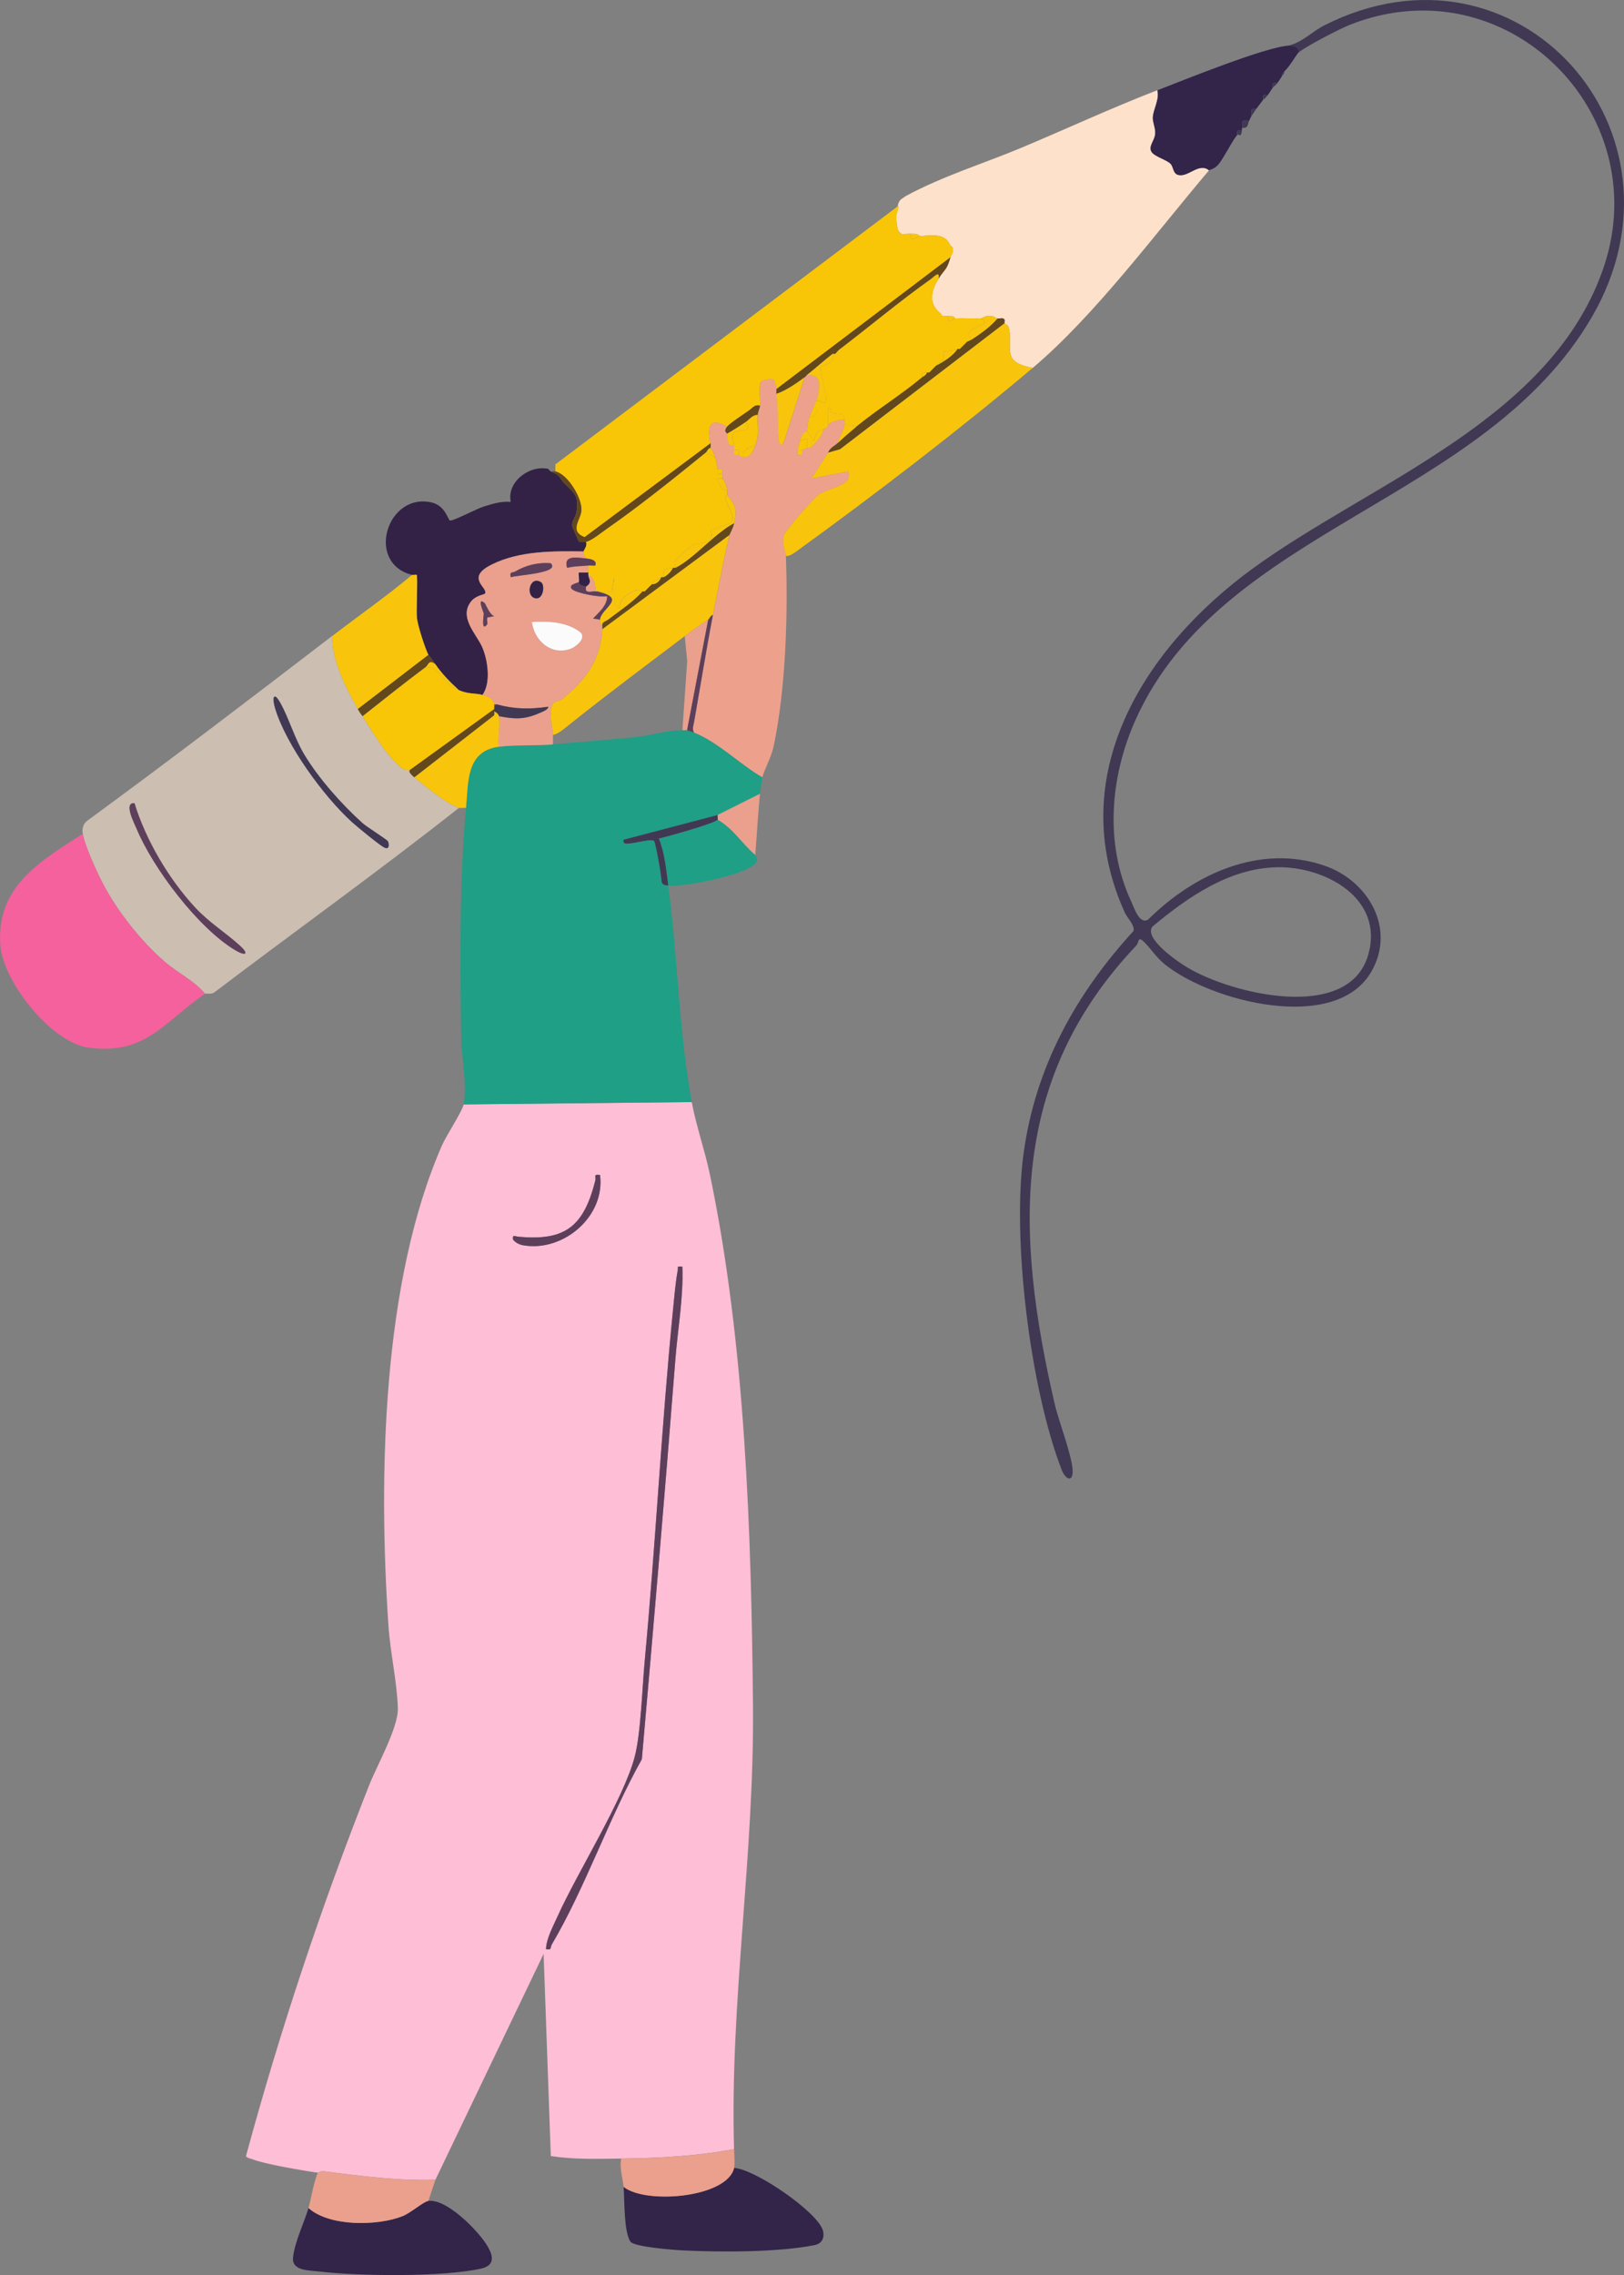 <svg xmlns="http://www.w3.org/2000/svg" id="_&#x56FE;&#x5C42;_2" data-name="&#x56FE;&#x5C42; 2" viewBox="0 0 344.84 482.92"><rect x="0" y="0" width="344.84" height="482.92" fill="#808080" stroke="none"/><defs><style> .cls-1 { fill: #332246; } .cls-2 { fill: #ccbeb1; } .cls-3 { fill: #1e9f86; } .cls-4 { fill: #fdbed6; } .cls-5 { fill: #eaa08d; } .cls-6 { fill: #eda18c; } .cls-7 { fill: #f9c507; } .cls-8 { fill: #fde1ca; } .cls-9 { fill: #f4619c; } .cls-10 { fill: #332449; } .cls-11 { fill: #5d3f5c; } .cls-12 { fill: #fbfbfb; } .cls-13 { fill: #413854; } .cls-14 { fill: #63481c; } .cls-15 { fill: #f8c50c; } </style></defs><g id="Camada_1" data-name="Camada 1"><g id="yGAwXQ"><g><path class="cls-4" d="M146.89,233.93c.93,5.06,2.78,10.25,3.85,15.38,7.52,35.97,8.8,75.99,9.15,112.72.3,31.73-4.94,62.97-4.02,94.17-7.89,1.46-15.94,1.91-23.97,2-4.98.06-10.02.23-14.94-.54l-1.53-42.91-22.97,47.95c-7.99.23-15.93-.8-23.83-1.82-.54-.07-1.04.34-1.13.32-3.02-.41-11.34-1.83-13.88-2.85-.48-.19-1.02-.22-1.4-.63,7.19-26.56,16.02-53.1,26.17-78.78,1.68-4.25,6.22-12.25,6.09-16.37-.17-5.48-1.62-11.88-2-17.5-2.13-31.39-1.41-72.83,11.39-101.98.89-2.03,4.34-7.29,4.58-8.65l48.43-.5ZM127.41,249.41c-1.51-.25-.79.39-1.01,1.21-2.43,9.52-6.18,12.87-16.34,11.89-.74-.07-1.3-.53-1.12.62.6.71,1.37,1.07,2.27,1.22,8.48,1.4,17.34-6.2,16.2-14.95ZM144.89,268.89c-1.31-.11-.83-.07-.98.75-.48,2.61-.75,5.8-1.01,8.49-2.44,24.75-3.69,49.65-6,74.42-.52,5.59-.83,15.41-2.12,20.35-2.37,9.04-12.2,24.58-16.44,34.01-.95,2.12-2.29,4.57-2.41,6.83,1.33.27.86-.34,1.24-.98,7.17-12.19,12.15-26.9,19.12-39.33,2.48-28.26,4.9-56.53,7.11-84.8.51-6.56,1.74-13.13,1.49-19.73Z"></path><path class="cls-3" d="M144.89,155.01c.32,0,.7-.05,1,0,.08.01,1.32.43,1.5.5,5.14,2.04,9.72,6.74,14.48,9.49-.04.18-.46,3.13-.5,3.5l-8.99,4.5-19.97,5.25c-.25,1.18,1.02.79,1.73.73.96-.07,4.21-.97,4.73-.47.31.31,1.62,7.53,1.6,8.64.25.81.76.72,1.42.82-.45-3.38-.73-6.75-2-9.98,1.75-.38,11.94-3.23,12.48-4,3.3,1.86,5.18,5.1,7.99,7.49-.01.13.52.62.4,1.16-.69,2.93-16.01,5.77-18.87,5.33,1.98,14.94,2.31,31.32,4.99,45.95l-48.43.5c.78-4.38-.46-9.84-.52-14.21-.22-15.73-.4-33.16,1.02-48.72.51-5.59,0-12.05,6.99-12.99,3.31-.44,7.89-.19,11.48-.5,5.73-.5,11.5-.92,17.22-1.5,3.23-.33,7.08-1.48,10.24-1.49Z"></path><path class="cls-2" d="M75.99,150.51c.62,1.12.86,1.27,1,1.5,2.05,3.35,5.38,8.84,8.54,11.18.54.4,1.39.25,1.44.3.16.17-.5.25,1,1.5,2.03,1.7,7.15,5.84,9.49,6.49-17.03,13.44-34.68,26.08-51.97,39.19-.66.46-1.8.16-1.96.27-2.24-2.74-5.78-4.4-8.49-6.74-5.04-4.33-10.18-10.82-13.24-16.73-1.26-2.44-3.82-8-4.23-10.5-.17-1.06.08-2.12.98-2.77,17.51-12.81,34.74-25.98,51.95-39.18.1,5.6,2.84,10.71,5.49,15.48ZM82.36,178.58c-.27-.41-4.43-2.99-5.38-3.84-4.41-3.96-9.34-9.49-12.39-14.58-2.06-3.43-3.24-7.66-5.06-10.92-1.44-2.59-1.8-1.12-1.12,1.12,2.36,7.8,10.28,18.66,16.31,24.14,1.04.94,6.13,5.15,7.01,5.48,1.09.41.84-1.07.62-1.39ZM28.55,170.49c-2.38-.18.03,4.39.42,5.33,3.49,8.44,13.15,21.24,21.04,25.91,2.17,1.28,2.92.8.97-.97-3.03-2.76-6.53-4.9-9.45-8.03-5.64-6.04-10.56-14.35-12.97-22.24Z"></path><path class="cls-8" d="M245.76,19.15c.5,1.99-.91,4.09-.96,5.79-.03,1.11.58,2.17.5,3.45-.1,1.42-1.43,2.58-.82,3.75.57,1.08,3.28,1.72,4.12,2.65.58.63.47,1.95,1.48,2.29,2.15.73,4.46-2.72,6.66-.94-11.44,13.48-24.25,30.81-37.45,41.96-6.74-1.3-4.18-3.81-5-8.25-.19-1.03-.78-.94-.99-1.24-.07-.1.16-.67-.11-.9-.37-.32-1.05,0-1.39-.1-.49-.13-.74-.57-1.75-.57-.93,0-1.65.57-1.75.57-1.82.06-3.68-.12-5.49,0-.25-.7-.98-.42-1.5-.5-.32-.05-.73.07-1,0l-.37-.07-.13-.43c-2.76-2.07-2.14-4.89-.5-7.49,1.32-2.09,1.69-1.64,2.5-4.5.18-.63.71-.85.5-2-.02-.13-.37-.34-.5-.5-1.19-2.66-3.68-2.2-6.49-2-.58-.64-1.27-.45-2-.5-.61-.04-1.53.13-2,0l-.5-.5c-.36-.64-.51-2.21-.5-3,.29-3.9.75-3.57,2-4.5,7.81-4.23,16.64-6.94,24.48-10.22,9.66-4.05,19.19-8.48,28.95-12.25Z"></path><path class="cls-7" d="M190.83,43.62c.02.9-.48,1.56-.49,2.5-.01.79.14,2.36.5,3,.14.25.17.41.5.5.47.13,1.39-.04,2,0-.3,2.13,1.53.53,2,.5,2.81-.2,5.3-.66,6.49,2,.08.18.35.34.5.5.21,1.15-.32,1.37-.5,2l-36.95,27.97c-.03-.23-.47-1.87-.55-1.94-.33-.29-2.34-.14-2.73.41-.53.74-.14,3.81-.22,5.03-1.18-.24-1.52.47-2.25.99-1.04.74-4.18,2.79-4.74,3.51-3.79-2.21-4.28.12-3.5,3.5l-26.76,19.95c-3.38-1.37-.77-3.66-.67-5.72.13-2.59-2.86-7.63-5.53-8.24-.03-.5.04-1.01,0-1.5l72.9-54.94Z"></path><path class="cls-6" d="M171.36,79.58c3.48-.1,2.72,2.78,2,5.49-.05.18-.38.54-.5,1s-.74,1.78-1,2.5c-.3.83-.37,2.76-.5,3-.07.12-.79-.37-1.5,2-.17.58-.46,1.44-.5,2-.06.81-.16,1.2.74,1,.56-.13.09-.84.25-1,.19-.19.73-.29,1-.5.07-.06.55.12.85-.14,1.01-.88,2.55-2.5,2.65-3.86,1.69-.59.78-.85,1-1,.75-.51,2.51-1.13,3.5-1,.04.28.04.73,0,1-.23,1.38-1.08,2.67-1.5,4-.66.61-1.63.98-2,2l-3.49,5.49,7.73-1.5c1.22,3.08-4.01,3.39-6.35,5.03-1.08.76-7.17,7.72-7.36,8.72-.37,1.88.44,3.21.49,4.24.49,12.31-.05,28.57-2.64,40.56-.45,2.09-1.99,4.87-2.35,6.39-4.76-2.75-9.34-7.45-14.48-9.49-.5-.72-.14-1.47-.01-2.22,1.31-7.46,2.64-15.69,4.01-22.76,1.08-5.57,2.22-11.47,3.5-16.98.07-.3.71-1.27,1-2.5.62-2.71.38-3.78-1.5-5.99-.04-.32.03-.67,0-1-.08-.9-.4-1.8-1-2.5.05-.05,0-.72,0-1,.03-1.06.19-1.11-1-1-.18-.84-.26-1.66-.5-2.5-.37-1.34-.97-1.88-1-2-.07-.29.07-.7,0-1-.79-3.37-.29-5.7,3.5-3.5-.81,1.05-.04,1.23,0,1.5.16,1.07.06,2.82,1.5,2.5.04.32-.06.7,0,1,.05.26-.15.7.07.92s.74,0,.93.07c.26.11.47.5,1,.5,1.55,0,2.06-1.34,2.5-2.5,1.08-2.84.34-4.23.5-6.49.05-.66.46-1.39.5-2,.08-1.22-.31-4.28.22-5.03.39-.55,2.4-.7,2.73-.41.08.07.52,1.71.55,1.94.04.32-.05.68,0,1,.44,3.12.12,6.81.5,9.75.09.69.3,1.49.99.74l4.5-13.99c.18-.13.31-.36.5-.5Z"></path><path class="cls-13" d="M273.72,9.66c2.93-.77,4.91-2.97,7.47-4.27,41.07-20.79,79.68,22.55,56.85,61.86s-78.51,44.72-96.86,85.42c-5.45,12.1-6.69,26.34-1,38.64.67,1.44,1.74,4.94,3.58,3.92,9.73-9.67,23.7-16.17,37.44-11.49,9.29,3.16,15.26,13.31,10.01,22.48-7.59,13.25-34.15,6.38-43.91-1.55-1.8-1.46-2.85-3.21-4.32-4.67s-1.05.02-1.7.71c-27.02,28.49-25.66,61.18-17.34,97.26.85,3.68,3.72,11.06,3.83,14.2.09,2.49-1.5,2-2.35-.2-6.68-17.33-10.58-48.96-8.06-67.23s11.04-33.71,23.33-47.12c.32-1.2-1.33-2.76-1.87-3.95-13.1-28.97,4.03-56.14,27.24-73.03,25.24-18.37,63.81-31.68,74.58-64.25s-20.88-64.25-54.07-51.1c-2.08.83-9.38,4.59-10.85,5.88.32-1.08-1.24-1.54-2-1.5ZM271.13,184.09c-10.15.21-18.97,6.39-26.42,12.59-1.92,2.51,5.41,7.49,7.38,8.67,9.38,5.65,34.4,11.78,38.47-2.78,3.34-11.95-9.27-18.7-19.43-18.48Z"></path><path class="cls-9" d="M17.57,176.98c.41,2.5,2.97,8.06,4.23,10.5,3.06,5.91,8.2,12.4,13.24,16.73,2.71,2.33,6.25,4,8.49,6.74-8.67,5.92-12.52,13.04-24.67,11.45-7.95-1.04-18.17-13.98-18.78-21.67-.99-12.46,8.36-17.86,17.49-23.74Z"></path><path class="cls-1" d="M116.43,99.56c.11.03.29.42.5.5,2.23.86,1.94,1.55,2.8,2.42,2.18,2.21,3.25,2.58,2.67,6.29-.17,1.05-1.08,1.84-.9,2.91.03.18,1.34,3.2,1.47,3.33.05.05,1.39.04,1.46.03.39.77-.47,1.71-.5,2-6.47-.08-13.51-.18-19.46,2.76s-.57,4.97-1.51,6.23c-.09.13-1.86.41-2.78,1.47-2.93,3.4.98,6.97,2.22,9.83s1.9,7.64.06,10.18c-1.5-.41-2.97-.12-4.99-1-1.85-1.67-3.6-3.45-4.99-5.49-.39-.58-1.44-1.88-1.5-2-.74-1.46-2.26-6.17-2.44-7.8s.22-8.82-.06-9.19c-.08-.1-.71.07-1,0-9.91-2.5-5.34-17.52,4.14-15.38,2.9.66,3.44,3.56,3.91,3.83s5.72-2.51,7.17-2.95c1.89-.57,3.73-1.18,5.75-.99-.9-4.29,4.06-7.93,7.99-7Z"></path><path class="cls-15" d="M219.29,78.09c-15.51,13.09-33.72,27.05-50.19,38.96-.72.52-1.31.96-2.24,1-.04-1.03-.85-2.35-.49-4.24.2-1,6.28-7.96,7.36-8.72,2.33-1.65,7.57-1.95,6.35-5.03l-7.73,1.5,3.49-5.49,2.52-.72,34.93-26.75c.21.29.8.21.99,1.24.82,4.45-1.74,6.95,5,8.25Z"></path><path class="cls-10" d="M155.88,460.19c4.49.23,17.95,9.5,18.88,13.37.36,1.5-.26,2.7-1.75,3-7.73,1.55-19.9,1.53-27.89,1.14-1.91-.09-10.48-.74-11.25-1.86-1.43-2.09-1.23-8.88-1.46-11.65,4.7,3.79,21.98,2.32,23.47-4Z"></path><path class="cls-10" d="M90.97,467.19c3.89-.44,10.16,5.98,12.19,9.04,1.43,2.16,2.34,4.6-1.06,5.34-8.28,1.81-25.77,1.6-34.34.6-2.31-.27-5.83-.13-5.53-3,.34-3.27,2.34-7.32,3.28-10.48,4.48,4,14.68,3.83,19.97,1.74,1.77-.7,4.47-3.12,5.5-3.24Z"></path><path class="cls-10" d="M273.72,9.66c.76-.04,2.32.41,2,1.5-.41.36-1.74,2.8-3,4-.33.31-.55.49-.5,1-.33.5-.65,1.02-1,1.5-.96-.17-1.16.04-1,1-.33.46-.6.97-1,1.5-1.03-.14-1.14-.03-1,1-.46.63-1.04,1.38-1.5,2-1.23-.26-1.1.43-1,1.5-.2.29-.3.7-.5,1-2.12-.2-1.29.11-1.5,1.5-.02.16.02.34,0,.5-.92-.18-1.15.09-1,1-.77.7-2.85,4.87-4,6.25-.77.93-1.92,1.16-1.99,1.25-2.2-1.78-4.51,1.67-6.66.94-1.01-.34-.9-1.66-1.48-2.29-.84-.92-3.55-1.56-4.12-2.65-.62-1.17.72-2.33.82-3.75.09-1.27-.53-2.34-.5-3.45.05-1.7,1.46-3.8.96-5.79,5.59-2.16,23.04-9.25,27.96-9.49Z"></path><path class="cls-15" d="M87.47,122.04c.28.07.92-.11,1,0,.28.37-.12,7.64.06,9.19s1.7,6.34,2.44,7.8l-14.98,11.49c-2.65-4.77-5.39-9.88-5.49-15.48,5.65-4.33,11.51-8.42,16.98-12.99Z"></path><path class="cls-5" d="M92.46,462.69l-1.5,4.5c-1.03.12-3.72,2.54-5.5,3.24-5.28,2.09-15.49,2.26-19.97-1.74.69-2.31,1-5.15,2-7.49.09.01.59-.39,1.13-.32,7.9,1.03,15.85,2.05,23.83,1.82Z"></path><path class="cls-5" d="M155.88,456.2c.03,1.05.2,3.15,0,4-1.49,6.32-18.77,7.79-23.47,4-.15-1.78-.91-3.92-.5-5.99,8.03-.09,16.08-.54,23.97-2Z"></path><path class="cls-15" d="M105.95,152.01c.35,1.83-.25,4.53,0,6.49-6.99.94-6.48,7.4-6.99,12.99-.46-.07-1.11.11-1.5,0-2.34-.65-7.46-4.79-9.49-6.49l16.87-13.11c.26-.27.05-.65.11-.88.44.17.91.53,1,1Z"></path><path class="cls-5" d="M161.37,168.49c-.41,4.26-.65,8.69-1,12.99-2.81-2.39-4.69-5.63-7.99-7.49.1-.14-.07-.71,0-1l8.99-4.5Z"></path><path class="cls-13" d="M265.23,25.64c-.31.46,0,1.67-1.5,1.5.21-1.39-.62-1.7,1.5-1.5Z"></path><path class="cls-13" d="M266.73,23.14c-.25.34-.64,1-1,1.5-.1-1.07-.23-1.76,1-1.5Z"></path><path class="cls-13" d="M269.22,20.15c-.74.99-.94.92-1,1-.14-1.03-.03-1.14,1-1Z"></path><path class="cls-13" d="M263.73,27.64c-.25,1.84-.62.66-1,1-.16-.91.08-1.18,1-1Z"></path><path class="cls-13" d="M271.22,17.65c-.38.51-.87.82-1,1-.16-.96.03-1.17,1-1Z"></path><path class="cls-13" d="M272.22,16.15c-.05-.51.17-.69.5-1,.04.48-.3.7-.5,1Z"></path><path class="cls-11" d="M144.89,268.89c.25,6.6-.98,13.17-1.49,19.73-2.2,28.27-4.63,56.54-7.11,84.8-6.97,12.44-11.95,27.15-19.12,39.33-.38.65.09,1.26-1.24.98.11-2.25,1.45-4.71,2.41-6.83,4.24-9.43,14.07-24.97,16.44-34.01,1.3-4.94,1.6-14.76,2.12-20.35,2.31-24.76,3.55-49.67,6-74.42.27-2.69.53-5.88,1.01-8.49.15-.82-.33-.86.98-.75Z"></path><path class="cls-11" d="M127.41,249.41c1.15,8.75-7.72,16.35-16.2,14.95-.91-.15-1.67-.52-2.27-1.22-.19-1.15.38-.69,1.12-.62,10.16.98,13.91-2.38,16.34-11.89.21-.83-.51-1.46,1.01-1.21Z"></path><path class="cls-5" d="M123.92,117.05c-.05.47.26,1.08.5,1.5-2.24-.24-4.8-.68-3.99,2,1.48-.38,2.99-.35,4.49-.5.03.5-.04,1.01,0,1.5h-2c-.12.54.17,1.63,0,2-.09.2-2.4.48-1.5,1.49.75.84,6.12,1.88,7.49,1.51.05,1.96-1.73,3.43-2.99,4.75l1.49.24c-.09.89.5,1.42.5,1.5,0,.17,0,.33,0,.5-.36,6.68-3.72,11.08-8.75,15-.53.41-1.41.3-1.75.84-1.04,1.69-.13,4.73.01,6.64.05.66-.03,1.34,0,2-3.6.31-8.17.06-11.48.5-.25-1.97.35-4.66,0-6.49,3.33.66,5.45.75,8.59-.65.54-.24,1.87-.69,1.89-1.35-3.92.56-7.14.54-10.98-.5h-.5c-.22-1.14-1.18-1.64-2.5-2,1.84-2.54,1.15-7.42-.06-10.18s-5.15-6.43-2.22-9.83c.91-1.06,2.68-1.35,2.78-1.47.94-1.26-4.36-3.33,1.51-6.23s13-2.84,19.46-2.76ZM116.93,119.55c-2.64-.21-5.25.42-7.5,1.75-.64.38-1.26-.09-.98,1.24.93-.46,10.75-.83,8.48-2.99ZM114.88,123.59c-2.41-1.54-3.43,3.07-1.13,3.41,1.63.24,2.03-2.84,1.13-3.41ZM102.94,128.04c-1.8-1.54-.25,2.01-.21,2.22.02.14-.65,4.05.72,2.27.19-.25-.31-1.52.24-1.49l1.25-.25c-.99-.3-1.85-2.62-2-2.75ZM112.94,132.03c.52,3.89,3.89,7.07,8.02,5.77,1.33-.42,3.82-2.47,2.14-3.7-2.92-2.14-6.69-2.27-10.16-2.07Z"></path><path class="cls-5" d="M150.39,131.53l-4.49,23.48c-.3-.05-.68,0-1,0l1.02-14.71-.52-5.27c1.92-1.45,2.92-2.21,4.99-3.5Z"></path><path class="cls-13" d="M152.38,172.99c-.07.29.1.86,0,1-.54.77-10.74,3.62-12.48,4,1.27,3.24,1.55,6.6,2,9.98-.66-.1-1.17-.02-1.42-.82.02-1.11-1.28-8.34-1.6-8.64-.52-.5-3.78.4-4.73.47-.72.05-1.98.44-1.73-.73l19.97-5.25Z"></path><path class="cls-11" d="M147.39,155.51c-.18-.07-1.42-.49-1.5-.5l4.49-23.48c.2-.12.48-.92,1-1-1.37,7.07-2.69,15.3-4.01,22.76-.13.75-.48,1.5.01,2.22Z"></path><path class="cls-7" d="M90.47,141.52c3.41.41,3.29,3.39,6.99,4.99,2.03.88,3.49.59,4.99,1,1.32.36,2.28.85,2.5,2,.03.16-.02.34,0,.5s.01.34,0,.5l-17.98,12.99c-.05-.05-.9.1-1.44-.3-3.16-2.34-6.49-7.83-8.54-11.18,4.46-3.52,8.93-7.09,13.48-10.49Z"></path><path class="cls-13" d="M82.36,178.58c.21.32.47,1.8-.62,1.39-.88-.33-5.98-4.54-7.01-5.48-6.03-5.48-13.95-16.34-16.31-24.14-.68-2.24-.32-3.71,1.12-1.12,1.82,3.27,3,7.49,5.06,10.92,3.05,5.08,7.98,10.62,12.39,14.58.95.85,5.1,3.43,5.38,3.84Z"></path><path class="cls-11" d="M28.55,170.49c2.42,7.89,7.34,16.2,12.97,22.24,2.92,3.12,6.42,5.27,9.45,8.03,1.95,1.77,1.2,2.25-.97.97-7.88-4.66-17.55-17.46-21.04-25.91-.39-.94-2.8-5.51-.42-5.33Z"></path><path class="cls-14" d="M104.95,150.51c-.02.17.04.36,0,.5-.06.23.15.61-.11.88l-16.87,13.11c-1.5-1.25-.84-1.32-1-1.5l17.98-12.99Z"></path><path class="cls-14" d="M92.46,141.02c-1.41-1.12-1.45.09-2,.5-4.56,3.39-9.02,6.97-13.48,10.49-.14-.23-.37-.37-1-1.5l14.98-11.49c.06.12,1.1,1.42,1.5,2Z"></path><path class="cls-7" d="M199.32,59.11c-1.64,2.6-2.26,5.42.5,7.49.09.07.12.4.5.5.27.07.68-.05,1,0-.25,2.03,1.08.53,1.5.5,1.81-.12,3.68.06,5.49,0,3.13,1.71-4.59,1.61-2,4.5-.39.26-.74.34-1,.5-.79.48-1.36,1.42-1.5,1.5-.12.07-.35-.06-.5,0-1.06.43-2.88.4-2.99.51-.16.16.21,1.28-.13,1.87-.04.08-.96.68-1.38,1.11-.16.16-.32.37-.5.5-.45.33-.94.97-1,1-.13.07-.37-.07-.5,0-.45.24-1.27-.6-1,1-4.46,3.74-9.51,6.82-13.98,10.49l-2.5-.5c.04-.27.04-.72,0-1-.24-1.83-1.11-.81-2.64-1.51-.58-.27-.07-1.17-.85-.98v3.49c-.23.15.68.41-1.01,1-1.41.49-1.49.8-2,2.49l-1.49-1.99c.12-.23.2-2.17.5-3,1.47.11,2.16-1.58,1-2.5.12-.46.45-.82.5-1,.55-.29,1.9.78,2,.25.34-1.86-1.29-5.78-1.04-7.45.05-.32,3.25-.66,2.54-2.78.11-.08.39.08.5,0l1-1c6.39-4.86,12.82-10.28,19.33-14.88.48-.34,1.96-2,1.65-.1Z"></path><path class="cls-14" d="M201.82,54.61c-.81,2.86-1.18,2.4-2.5,4.5.31-1.9-1.16-.24-1.65.1-6.51,4.6-12.94,10.02-19.33,14.88-.49.37-.78.84-1,1-.11.08-.39-.08-.5,0-1.87,1.42-3.63,3.09-5.49,4.5-.19.14-.32.37-.5.5-1.53,1.15-4.15,2.97-5.99,3.5-.05-.32.04-.68,0-1l36.95-27.97Z"></path><path class="cls-14" d="M211.8,67.6c.34.09,1.02-.22,1.39.1.27.23.03.8.11.9l-34.93,26.75-2.52.72c.37-1.02,1.34-1.38,2-2,1.18-1.1,2.76-2.48,3.99-3.5,4.47-3.67,9.52-6.75,13.98-10.49.36-.3.84-.43,1-1,.13-.07.37.07.5,0l1-1c.18-.13.34-.34.5-.5,1.6-.86,3.47-2.02,4.49-3.5.15-.06.38.07.5,0l1.5-1.5c.26-.16.61-.24,1-.5,1.91-1.27,4.02-2.72,5.49-4.5Z"></path><path class="cls-15" d="M211.8,67.6c-1.47,1.77-3.58,3.23-5.49,4.5-2.6-2.89,5.13-2.79,2-4.5.1,0,.82-.57,1.75-.57,1.01,0,1.26.44,1.75.57Z"></path><path class="cls-7" d="M195.32,50.11c-.47.03-2.3,1.63-2-.5.73.05,1.42-.14,2,.5Z"></path><path class="cls-15" d="M202.81,67.6c-.42.03-1.75,1.53-1.5-.5.52.08,1.25-.2,1.5.5Z"></path><path class="cls-6" d="M191.33,49.61c-.33-.09-.36-.25-.5-.5l.5.5Z"></path><path class="cls-6" d="M202.31,52.61c-.15-.16-.42-.32-.5-.5.12.16.47.36.5.5Z"></path><path class="cls-14" d="M150.89,94.07c.07.3-.07.71,0,1-.56.11-.74.79-1,1-6.46,5.25-14.23,11.48-21.01,16.19-1.16.81-3.22,2.52-4.45,2.79-.07.02-1.41.02-1.46-.03-.13-.13-1.44-3.15-1.47-3.33-.18-1.07.74-1.87.9-2.91.59-3.71-.49-4.08-2.67-6.29-.85-.87-.57-1.56-2.8-2.42.32.04.71-.07,1,0,2.66.61,5.66,5.65,5.53,8.24-.1,2.06-2.71,4.34.67,5.72l26.76-19.95Z"></path><path class="cls-14" d="M161.37,86.08c-.04.61-.45,1.34-.5,2-1.16.02-1.72.97-2.5,1.5-1.28.86-2.64,1.74-3.99,2.5-.04-.27-.81-.45,0-1.5.55-.72,3.7-2.77,4.74-3.51.73-.52,1.07-1.23,2.25-.99Z"></path><path class="cls-7" d="M149.89,96.07l2,1c.23.84.32,1.66.5,2.5s-.47,1.18,1,1c0,.28.05.95,0,1-.13.11-.91-.11-1,0-.27.35,1.07,2.96,1.99,2.49.03.33-.04.68,0,1,0,.04-.41.29-.37.65.19,1.66,2.13,3.21,1.32,5.29l-4.43,1.57c1.07,3.14-2.32,2.46-3.87,3.13-.19.08-2.68,2.34-3.02,2.68-.85.84-.74.97-.62,2.17-.13.06-.35-.06-.5,0-.96.39-2.27-.37-2,2-.13.07-.37-.07-.5,0-1.94,1.01-1.16.71-2,1.5-.17.16-.34.34-.5.5-.18.19-.93.97-1,1-.11.05-.32-.01-.5,0-.48.04-.96-.49-1.85-.13-1.2.49-3.39,2.16-2.9,3.63-1.93-.07-1.16-5.54-1.25-6.5l-.49,3h-3c-.16-.04-.34.04-.5,0,.09-1.36-.17-2.86-1.5-3.5-.02-.16.01-.33,0-.5-.04-.49.03-1,0-1.5.49-.05,1,.04,1.5,0,.41-1.13-.95-1.38-1.99-1.5-.24-.42-.55-1.03-.5-1.5.03-.29.89-1.23.5-2,1.23-.27,3.29-1.98,4.45-2.79,6.78-4.71,14.56-10.94,21.01-16.19Z"></path><path class="cls-15" d="M151.38,130.53c-.52.08-.8.87-1,1-2.07,1.28-3.08,2.05-4.99,3.5-8.28,6.27-16.61,12.48-24.73,18.97-.94.75-2.05,1.75-3.23,2.01-.14-1.91-1.05-4.95-.01-6.64.34-.55,1.22-.43,1.75-.84,5.03-3.92,8.38-8.31,8.75-15l26.96-19.98c-1.28,5.52-2.42,11.41-3.5,16.98Z"></path><path class="cls-14" d="M154.88,113.55l-26.96,19.98c0-.17,0-.33,0-.5-.25-1.07.61-1.06,1.2-1.52,2.47-1.91,5.18-3.63,7.29-5.97.18-.01.39.05.5,0l1-1c.16-.16.33-.34.5-.5.99-.03,1.62-.63,2-1.5.13-.07.37.07.5,0,.87-.46,1.53-1.13,2-2,.15-.06.37.06.5,0,3.86-1.88,8.41-7.38,12.48-9.49-.28,1.23-.93,2.2-1,2.5Z"></path><path class="cls-15" d="M170.86,80.08l-4.5,13.99c-.7.75-.91-.05-.99-.74-.38-2.93-.05-6.63-.5-9.75,1.84-.53,4.46-2.35,5.99-3.5Z"></path><path class="cls-7" d="M160.87,88.08c-.16,2.27.58,3.65-.5,6.49-1.34.43-2.94.83-2.5,2.5-.53,0-.74-.39-1-.5.12-1.06.06-1.12-1-1-.06-.3.04-.68,0-1-.1-.83-.69-1.84-.05-2.69.66-.9,4.32.12,2.55-2.31.78-.52,1.33-1.48,2.5-1.5Z"></path><path class="cls-15" d="M176.85,75.09c.71,2.12-2.49,2.47-2.54,2.78-.25,1.67,1.38,5.59,1.04,7.45-.1.53-1.45-.53-2-.25.72-2.71,1.49-5.59-2-5.49,1.86-1.41,3.62-3.08,5.49-4.5Z"></path><path class="cls-15" d="M175.85,90.07v-3.49c.79-.19.28.71.86.98,1.53.71,2.4-.32,2.64,1.51-.99-.13-2.74.49-3.5,1Z"></path><path class="cls-15" d="M155.88,111.05c-4.07,2.11-8.62,7.61-12.48,9.49-.13-1.2-.24-1.33.62-2.17.34-.33,2.83-2.6,3.02-2.68,1.55-.67,4.93.01,3.87-3.13l4.43-1.57c.81-2.08-1.13-3.64-1.32-5.29-.04-.36.38-.62.37-.65,1.88,2.22,2.12,3.29,1.5,5.99Z"></path><path class="cls-15" d="M181.84,90.57c-1.24,1.02-2.82,2.4-3.99,3.5.42-1.33,1.27-2.62,1.5-4l2.5.5Z"></path><path class="cls-15" d="M174.85,91.07c-.09,1.35-1.64,2.97-2.65,3.86-.3.26-.77.08-.85.14v-2s-1.5.5-1.5.5c.71-2.37,1.43-1.87,1.5-2l1.49,1.99c.52-1.7.6-2,2-2.49Z"></path><path class="cls-15" d="M160.37,94.57c-.44,1.16-.94,2.5-2.5,2.5-.44-1.66,1.16-2.07,2.5-2.5Z"></path><path class="cls-7" d="M171.36,95.07c-.27.21-.8.3-1,.5h-1c.04-.56.32-1.42.5-2l1.49-.5v2Z"></path><path class="cls-15" d="M158.37,89.57c1.77,2.43-1.89,1.41-2.55,2.31s-.05,1.86.05,2.69c-1.44.32-1.34-1.43-1.5-2.5,1.35-.76,2.71-1.63,3.99-2.5Z"></path><path class="cls-15" d="M153.38,101.56c.6.69.92,1.6,1,2.5-.92.47-2.27-2.14-1.99-2.49.08-.11.87.11,1,0Z"></path><path class="cls-15" d="M171.86,88.57c.26-.72.88-2.06,1-2.5,1.16.92.47,2.61-1,2.5Z"></path><path class="cls-15" d="M151.88,97.07l-2-1c.26-.21.44-.89,1-1,.03.12.62.66,1,2Z"></path><path class="cls-15" d="M152.38,99.56c1.18-.11,1.03-.06,1,1-1.47.19-.82-.2-1-1Z"></path><path class="cls-15" d="M170.36,95.57c-.16.16.31.88-.25,1-.9.2-.81-.19-.74-1h1Z"></path><path class="cls-15" d="M155.88,95.57c1.06-.12,1.12-.06,1,1-.18-.08-.69.16-.93-.07s-.02-.66-.07-.92Z"></path><path class="cls-15" d="M92.46,141.02c1.39,2.05,3.14,3.82,4.99,5.49-3.7-1.61-3.58-4.58-6.99-4.99.55-.41.59-1.62,2-.5Z"></path><path class="cls-13" d="M105.45,149.51c3.84,1.04,7.07,1.07,10.98.5-.02.66-1.35,1.11-1.89,1.35-3.15,1.39-5.26,1.31-8.59.65-.09-.47-.56-.83-1-1,.04-.14-.02-.33,0-.5.01-.16.01-.34,0-.5l.5-.5Z"></path><path class="cls-12" d="M112.94,132.03c3.47-.2,7.24-.07,10.16,2.07,1.67,1.23-.81,3.28-2.14,3.7-4.13,1.3-7.5-1.88-8.02-5.77Z"></path><path class="cls-11" d="M116.93,119.55c2.26,2.16-7.55,2.53-8.48,2.99-.28-1.33.34-.86.98-1.24,2.24-1.33,4.86-1.96,7.5-1.75Z"></path><path class="cls-11" d="M124.42,124.54c.06.05-.24.83.35,1.01.5.15,1.21-.12,1.65-.01.16.04.34-.04.5,0,6.43,1.51.74,3.49.5,5.99l-1.49-.24c1.26-1.32,3.04-2.79,2.99-4.75-1.36.37-6.73-.67-7.49-1.51-.9-1.01,1.4-1.29,1.5-1.49.14.9,1.24.79,1.5,1Z"></path><path class="cls-15" d="M126.92,125.54h3s.49-2.99.49-2.99c.08.96-.68,6.42,1.25,6.5-.49-1.47,1.7-3.14,2.9-3.63.89-.36,1.37.17,1.85.13-2.1,2.34-4.81,4.07-7.29,5.97-.59.45-1.45.45-1.2,1.52,0-.08-.59-.6-.5-1.5.24-2.5,5.93-4.49-.5-5.99Z"></path><path class="cls-11" d="M124.42,118.54c1.05.11,2.41.37,1.99,1.5-.49.04-1-.04-1.5,0-1.5.15-3.01.11-4.49.5-.81-2.67,1.75-2.24,3.99-2Z"></path><path class="cls-1" d="M114.88,123.59c.89.57.5,3.66-1.13,3.41-2.29-.34-1.27-4.95,1.13-3.41Z"></path><path class="cls-11" d="M102.94,128.04c.16.13,1.01,2.45,2,2.75l-1.25.25c-.55-.02-.05,1.24-.24,1.49-1.37,1.78-.7-2.14-.72-2.27-.03-.22-1.59-3.76.21-2.22Z"></path><path class="cls-1" d="M124.92,121.54c.01.17-.02.33,0,.5.08.81.98,1.58-.5,2.5-.26-.21-1.36-.1-1.5-1,.17-.37-.13-1.46,0-2h2Z"></path><path class="cls-14" d="M104.95,150.01c-.02-.16.03-.34,0-.5h.5l-.5.5Z"></path><path class="cls-15" d="M198.82,77.59c.42-.43,1.34-1.04,1.38-1.11.33-.59-.03-1.71.13-1.87.11-.11,1.93-.08,2.99-.51-1.02,1.48-2.89,2.64-4.49,3.5Z"></path><path class="cls-15" d="M196.82,79.08c-.16.57-.64.7-1,1-.27-1.6.55-.76,1-1Z"></path><path class="cls-15" d="M177.35,75.09c.21-.16.51-.63,1-1l-1,1Z"></path><path class="cls-15" d="M203.81,74.09c.14-.08.71-1.01,1.5-1.5l-1.5,1.5Z"></path><path class="cls-15" d="M197.32,79.08c.06-.03.55-.67,1-1l-1,1Z"></path><path class="cls-5" d="M126.42,125.54c-.44-.11-1.16.17-1.65.01-.58-.18-.28-.96-.35-1.01,1.48-.91.58-1.68.5-2.5,1.32.64,1.59,2.14,1.5,3.5Z"></path><path class="cls-15" d="M142.9,120.54c-.46.86-1.13,1.54-2,2-.27-2.37,1.03-1.6,2-2Z"></path><path class="cls-15" d="M138.4,124.04c.84-.79.05-.49,2-1.5-.38.87-1.01,1.46-2,1.5Z"></path><path class="cls-15" d="M136.9,125.54c.07-.03.82-.81,1-1l-1,1Z"></path></g></g></g></svg>